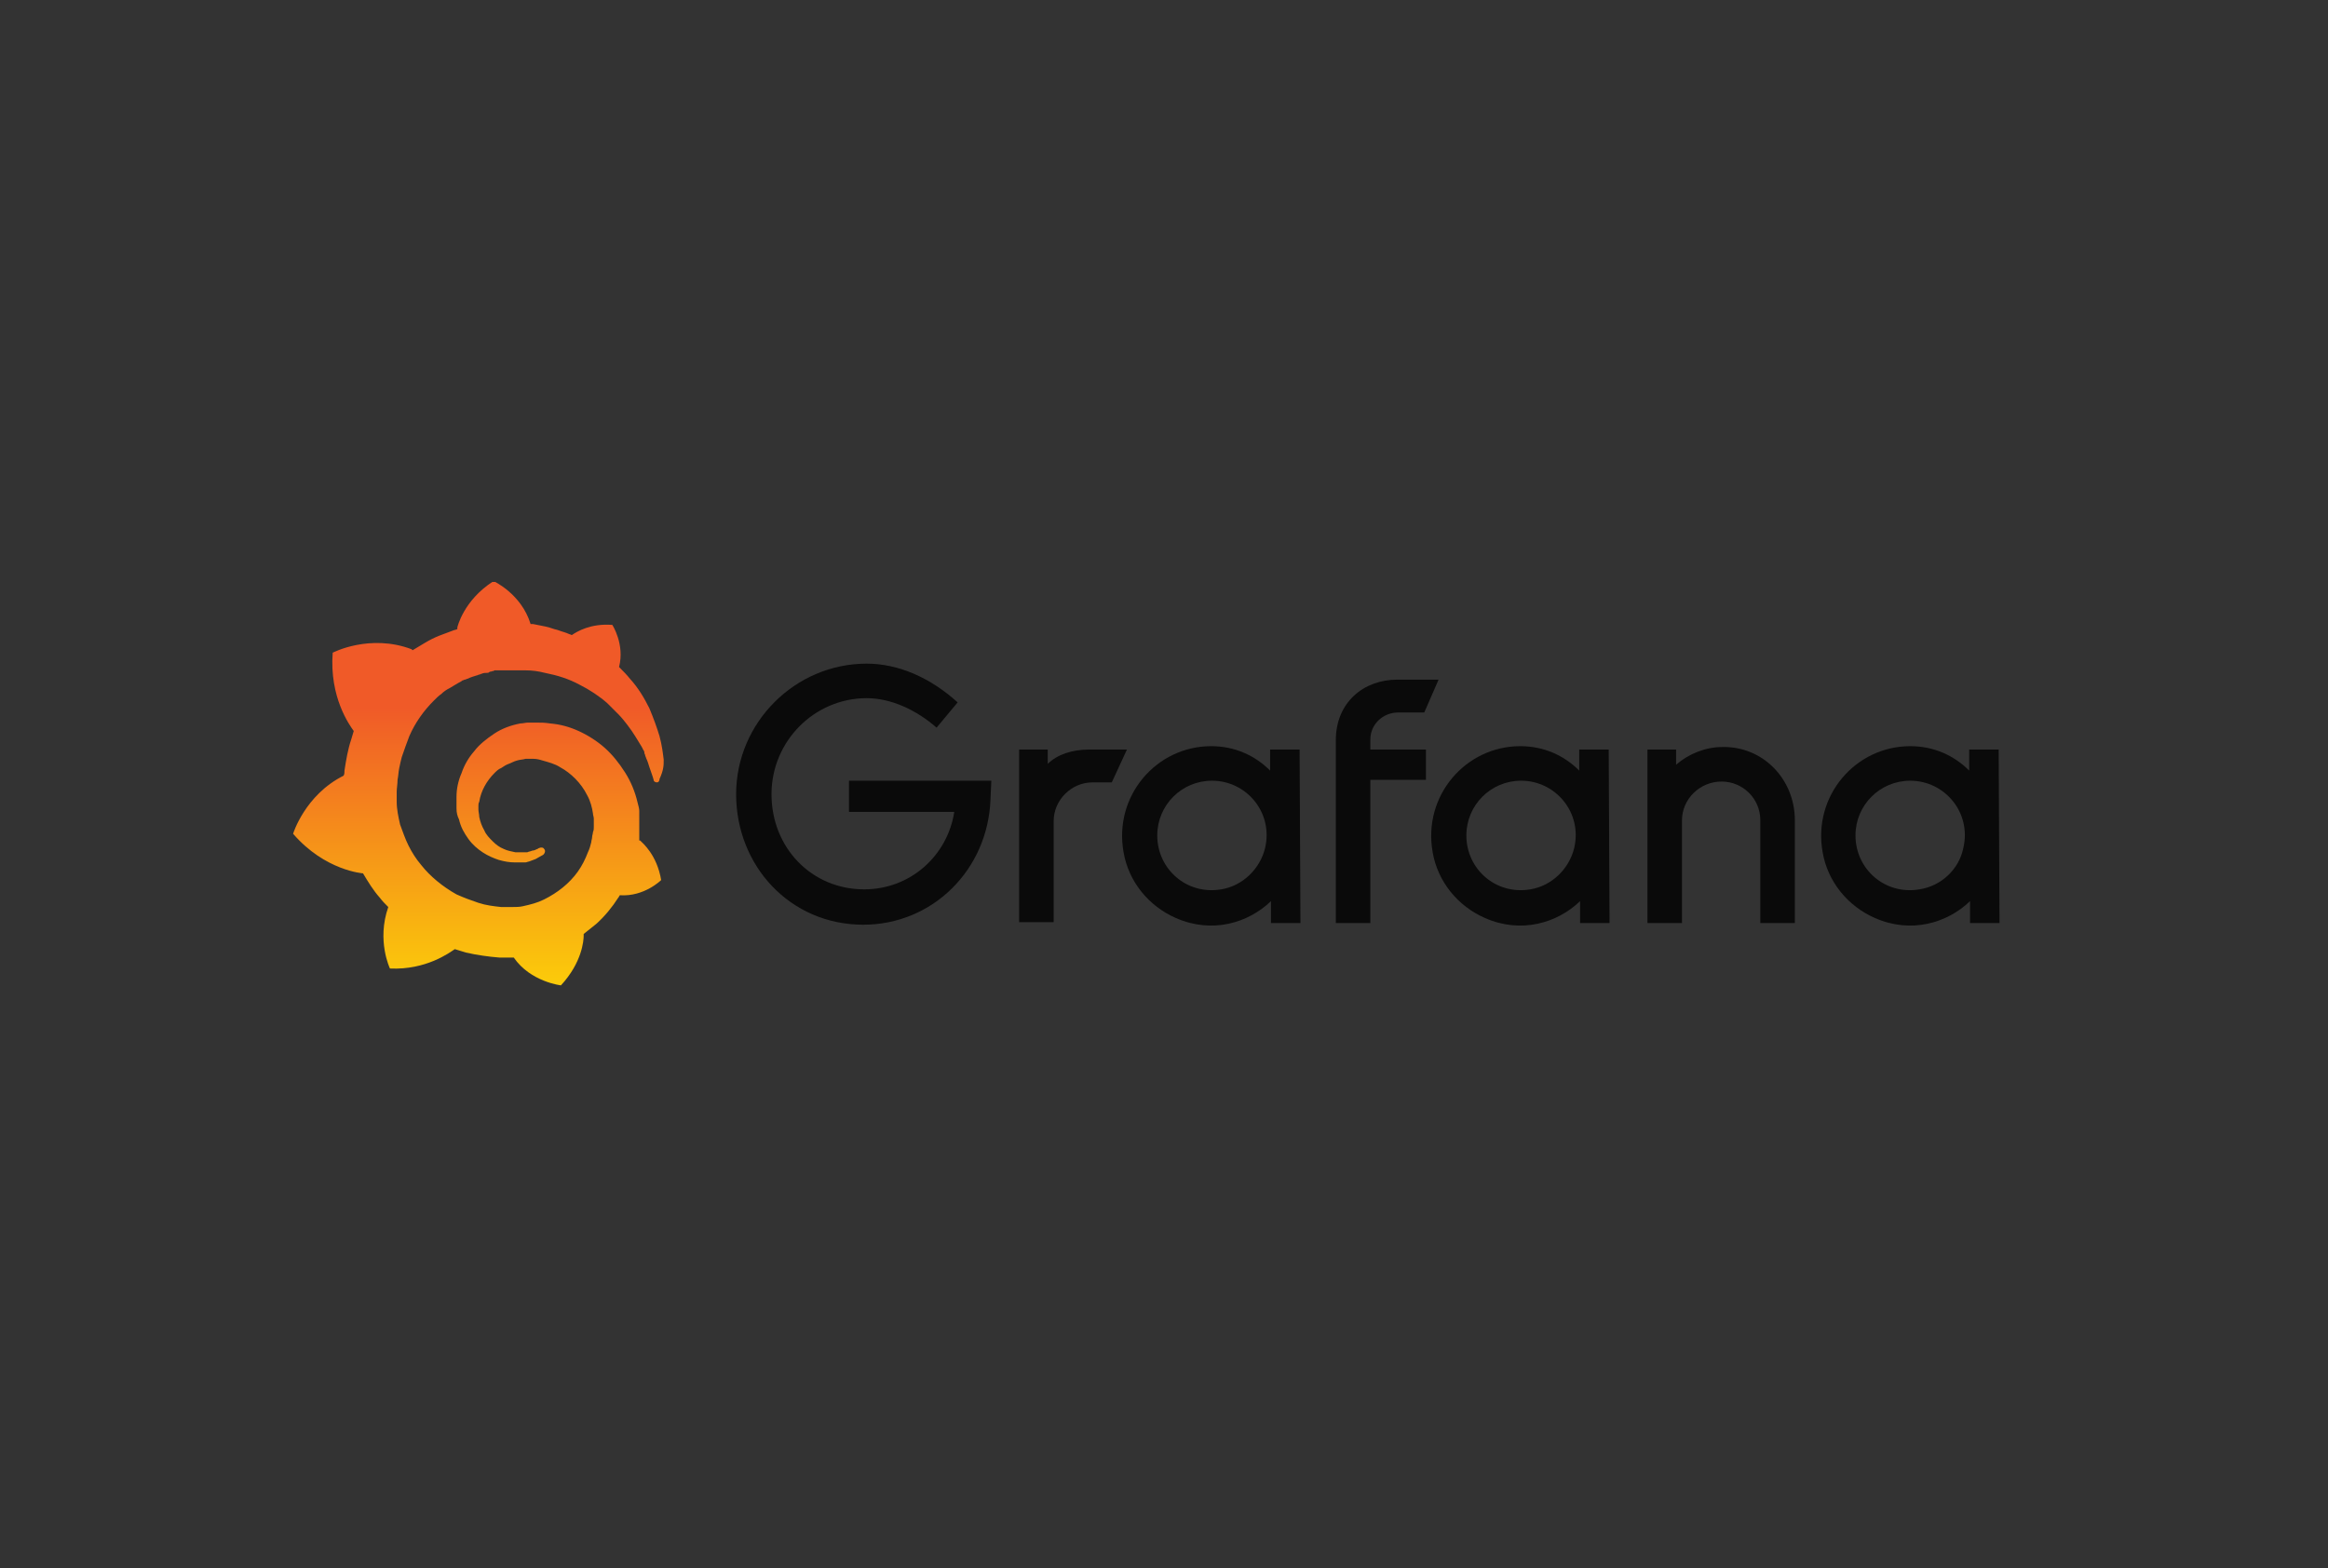 <?xml version="1.0" encoding="UTF-8"?> <svg xmlns="http://www.w3.org/2000/svg" xmlns:xlink="http://www.w3.org/1999/xlink" version="1.0" id="katman_1" x="0px" y="0px" viewBox="0 0 276.4 186.2" style="enable-background:new 0 0 276.4 186.2;" xml:space="preserve"><rect x="0" y="0" width="276.4" height="186.2" fill="#333333" stroke="none"/> <style type="text/css"> .st0{clip-path:url(#SVGID_2_);} .st1{fill:#0A0A0A;} .st2{fill:url(#SVGID_3_);} </style> <g> <defs> <rect id="SVGID_1_" x="34.7" y="69.1" width="206.3" height="47.9"></rect> </defs> <clipPath id="SVGID_2_"> <use xlink:href="#SVGID_1_" style="overflow:visible;"></use> </clipPath> <g class="st0"> <path class="st1" d="M117.6,94.9c-0.3,8.4-6.9,14.9-15.1,14.9c-8.7,0-15.1-7-15.1-15.5c0-8.5,7-15.5,15.5-15.5 c3.8,0,7.6,1.7,10.8,4.6l-2.5,3c-2.4-2.1-5.4-3.5-8.3-3.5c-6.2,0-11.3,5.1-11.3,11.4c0,6.4,4.8,11.3,11,11.3c5.5,0,9.9-4,10.7-9.2 h-12.5v-3.7h16.9L117.6,94.9L117.6,94.9z"></path> <path class="st1" d="M132,92.9h-2.3c-2.5,0-4.6,2.1-4.6,4.6v12h-4.1V89h3.4v1.7c1.1-1.1,2.9-1.7,4.9-1.7h4.5L132,92.9z"></path> <path class="st1" d="M154.4,109.6h-3.5V107c-2.7,2.6-7,3.9-11.3,2c-3.2-1.4-5.6-4.3-6.2-7.8c-1.2-6.7,3.9-12.6,10.4-12.6 c2.8,0,5.2,1.1,7,2.9V89h3.5L154.4,109.6L154.4,109.6z M150.2,100.7c1-4.2-2.2-8-6.3-8c-3.6,0-6.5,2.9-6.5,6.5 c0,4,3.5,7.1,7.6,6.4C147.5,105.2,149.6,103.2,150.2,100.7z"></path> <path class="st1" d="M162.7,87.8V89h6.6v3.6h-6.6v17h-4.1V87.9c0-4.5,3.3-7.2,7.3-7.2h4.9l-1.7,3.9H166 C164.2,84.6,162.7,86,162.7,87.8z"></path> <path class="st1" d="M191.1,109.6h-3.5V107c-2.7,2.6-7,3.9-11.3,2c-3.2-1.4-5.6-4.3-6.2-7.8c-1.2-6.7,3.9-12.6,10.4-12.6 c2.8,0,5.2,1.1,7,2.9V89h3.5L191.1,109.6z M186.9,100.7c1-4.2-2.2-8-6.3-8c-3.6,0-6.5,2.9-6.5,6.5c0,4,3.5,7.1,7.6,6.4 C184.2,105.2,186.3,103.2,186.9,100.7z"></path> <path class="st1" d="M213.1,97.4v12.2H209V97.4c0-2.6-2.1-4.6-4.6-4.6c-2.6,0-4.7,2.1-4.7,4.6v12.2h-4.1V89h3.4v1.8 c1.5-1.3,3.5-2.1,5.5-2.1C209.3,88.6,213.1,92.5,213.1,97.4z"></path> <path class="st1" d="M237.4,109.6h-3.5V107c-2.7,2.6-7,3.9-11.3,2c-3.2-1.4-5.6-4.3-6.2-7.8c-1.2-6.7,3.9-12.6,10.4-12.6 c2.8,0,5.2,1.1,7,2.9V89h3.5L237.4,109.6z M233.1,100.7c1-4.2-2.2-8-6.3-8c-3.6,0-6.5,2.9-6.5,6.5c0,4,3.5,7.1,7.6,6.4 C230.5,105.2,232.6,103.2,233.1,100.7z"></path> <linearGradient id="SVGID_3_" gradientUnits="userSpaceOnUse" x1="56.788" y1="60.381" x2="56.788" y2="104.163" gradientTransform="matrix(1 0 0 -1 0 188.16)"> <stop offset="0" style="stop-color:#FFF100"></stop> <stop offset="1" style="stop-color:#F05A28"></stop> </linearGradient> <path class="st2" d="M78.8,90.2c-0.1-0.8-0.2-1.7-0.5-2.8c-0.3-1-0.7-2.1-1.2-3.3c-0.6-1.2-1.3-2.4-2.3-3.5 c-0.4-0.5-0.8-0.9-1.3-1.4c0.7-2.7-0.8-5-0.8-5c-2.6-0.2-4.2,0.8-4.8,1.2c-0.1,0-0.2-0.1-0.3-0.1c-0.4-0.2-0.9-0.3-1.4-0.5 c-0.5-0.1-0.9-0.3-1.4-0.4c-0.5-0.1-1-0.2-1.5-0.3c-0.1,0-0.2,0-0.3,0c-1.1-3.6-4.4-5.1-4.4-5.1c-3.6,2.3-4.3,5.5-4.3,5.5 s0,0.1,0,0.2c-0.2,0.1-0.4,0.1-0.6,0.2c-0.3,0.1-0.5,0.2-0.8,0.3c-0.3,0.1-0.5,0.2-0.8,0.3c-0.5,0.2-1.1,0.5-1.6,0.8 c-0.5,0.3-1,0.6-1.5,0.9c-0.1,0-0.1-0.1-0.1-0.1c-5-1.9-9.4,0.4-9.4,0.4c-0.4,5.3,2,8.6,2.5,9.3c-0.1,0.3-0.2,0.7-0.3,1 c-0.4,1.2-0.6,2.4-0.8,3.7c0,0.2,0,0.4-0.1,0.6c-4.6,2.3-6,6.9-6,6.9c3.8,4.4,8.3,4.7,8.3,4.7c0,0,0,0,0,0c0.6,1,1.2,2,2,2.9 c0.3,0.4,0.6,0.7,1,1.1c-1.4,4,0.2,7.3,0.2,7.3c4.3,0.2,7.1-1.9,7.7-2.3c0.4,0.1,0.9,0.3,1.3,0.4c1.3,0.3,2.7,0.5,4,0.6 c0.3,0,0.7,0,1,0h0.2l0.1,0l0.2,0l0.2,0l0,0c2,2.9,5.6,3.3,5.6,3.3c2.5-2.7,2.7-5.3,2.7-5.9c0,0,0,0,0,0c0,0,0-0.1,0-0.1 c0,0,0-0.1,0-0.1c0.5-0.4,1-0.8,1.5-1.2c1-0.9,1.9-2,2.6-3.1c0.1-0.1,0.1-0.2,0.2-0.3c2.9,0.2,4.9-1.8,4.9-1.8 c-0.5-3-2.2-4.4-2.5-4.7c0,0,0,0,0,0c0,0,0,0,0,0c0,0,0,0-0.1,0c0-0.2,0-0.4,0-0.5c0-0.3,0-0.6,0-1V98v-0.1v-0.1 c0-0.1,0-0.1,0-0.1l0-0.2l0-0.3c0-0.1,0-0.2,0-0.3c0-0.1,0-0.2,0-0.2l0-0.2l0-0.2c0-0.3-0.1-0.6-0.2-1c-0.3-1.3-0.8-2.5-1.5-3.6 c-0.7-1.1-1.5-2.1-2.4-2.9c-0.9-0.8-2-1.5-3.1-2c-1.1-0.5-2.2-0.8-3.4-0.9c-0.6-0.1-1.1-0.1-1.7-0.1l-0.2,0h-0.1c0,0-0.1,0-0.1,0 l-0.1,0l-0.2,0c-0.1,0-0.2,0-0.2,0c-0.3,0-0.6,0.1-0.9,0.1c-1.1,0.2-2.2,0.6-3.1,1.2c-0.9,0.6-1.8,1.3-2.4,2.1 c-0.7,0.8-1.2,1.7-1.5,2.6c-0.4,0.9-0.6,1.9-0.6,2.8c0,0.2,0,0.5,0,0.7c0,0.1,0,0.1,0,0.2l0,0.2c0,0.1,0,0.2,0,0.3 c0,0.5,0.1,0.9,0.3,1.3c0.2,0.9,0.6,1.6,1.1,2.3c0.5,0.7,1.1,1.2,1.7,1.6c0.6,0.4,1.3,0.7,1.9,0.9c0.7,0.2,1.3,0.3,1.9,0.3 c0.1,0,0.2,0,0.2,0c0,0,0.1,0,0.1,0c0,0,0.1,0,0.1,0c0.1,0,0.1,0,0.2,0c0,0,0,0,0.1,0l0.1,0c0,0,0.1,0,0.1,0c0.1,0,0.1,0,0.2,0 c0.1,0,0.1,0,0.2,0c0.1,0,0.3-0.1,0.4-0.1c0.3-0.1,0.5-0.2,0.8-0.3c0.2-0.1,0.5-0.3,0.7-0.4c0.1,0,0.1-0.1,0.2-0.1 c0.2-0.2,0.3-0.5,0.1-0.7c-0.1-0.2-0.4-0.2-0.6-0.1c-0.1,0-0.1,0.1-0.2,0.1c-0.2,0.1-0.4,0.2-0.6,0.2c-0.2,0.1-0.4,0.1-0.6,0.2 c-0.1,0-0.2,0-0.3,0c-0.1,0-0.1,0-0.2,0c-0.1,0-0.1,0-0.2,0c-0.1,0-0.1,0-0.2,0c-0.1,0-0.1,0-0.2,0c0,0,0,0,0,0h0l0,0 c0,0-0.1,0-0.1,0c-0.1,0-0.1,0-0.2,0c-0.5-0.1-1-0.2-1.4-0.4c-0.5-0.2-0.9-0.5-1.3-0.9c-0.4-0.4-0.8-0.8-1-1.3 c-0.3-0.5-0.5-1.1-0.6-1.6c0-0.3-0.1-0.6-0.1-0.9c0-0.1,0-0.2,0-0.2c0,0,0,0,0,0v0l0-0.1c0,0,0-0.1,0-0.1c0-0.2,0-0.3,0.1-0.5 c0.2-1.3,0.9-2.5,1.8-3.4c0.2-0.2,0.5-0.5,0.8-0.6c0.3-0.2,0.6-0.4,0.9-0.5c0.3-0.1,0.6-0.3,1-0.4c0.3-0.1,0.7-0.1,1-0.2 c0.2,0,0.4,0,0.5,0c0,0,0.1,0,0.1,0l0.1,0l0.1,0c0,0,0,0,0,0h0l0.1,0c0.4,0,0.8,0.1,1.1,0.2c0.7,0.2,1.5,0.4,2.1,0.8 c1.3,0.7,2.5,1.9,3.2,3.3c0.4,0.7,0.6,1.5,0.7,2.2c0,0.2,0.1,0.4,0.1,0.6l0,0.1l0,0.1c0,0.1,0,0.1,0,0.1c0,0.1,0,0.1,0,0.1v0.1 l0,0.1c0,0.1,0,0.3,0,0.4c0,0.2,0,0.4-0.1,0.6c0,0.2-0.1,0.4-0.1,0.6c0,0.2-0.1,0.4-0.1,0.6c-0.1,0.4-0.2,0.8-0.4,1.2 c-0.3,0.8-0.7,1.6-1.2,2.3c-1,1.4-2.4,2.5-4,3.3c-0.8,0.4-1.6,0.6-2.5,0.8c-0.4,0.1-0.9,0.1-1.3,0.1l-0.1,0h-0.1h-0.1h-0.2h-0.1 c0.1,0,0,0,0,0h0c-0.2,0-0.5,0-0.7,0c-0.9-0.1-1.8-0.2-2.7-0.5c-0.9-0.3-1.7-0.6-2.6-1c-1.6-0.9-3.1-2.1-4.2-3.5 c-0.6-0.7-1.1-1.5-1.5-2.3c-0.4-0.8-0.7-1.7-1-2.5c-0.2-0.9-0.4-1.8-0.4-2.7l0-0.2l0,0v0v-0.1l0-0.1v0v-0.1v-0.1l0-0.2v0 c0,0,0,0,0,0v-0.1c0-0.1,0-0.2,0-0.3c0-0.4,0.1-0.9,0.1-1.4c0.1-0.5,0.1-0.9,0.2-1.4c0.1-0.5,0.2-0.9,0.3-1.3 c0.3-0.9,0.6-1.7,0.9-2.5c0.7-1.6,1.7-3,2.9-4.2c0.3-0.3,0.6-0.6,0.9-0.8c0.3-0.3,0.6-0.5,1-0.7c0.3-0.2,0.7-0.4,1-0.6 c0.2-0.1,0.4-0.2,0.5-0.3c0.1,0,0.2-0.1,0.3-0.1c0.1,0,0.2-0.1,0.3-0.1c0.4-0.2,0.8-0.3,1.1-0.4c0.1,0,0.2-0.1,0.3-0.1 c0.1,0,0.2-0.1,0.3-0.1c0.2-0.1,0.4-0.1,0.6-0.1c0.1,0,0.2,0,0.3-0.1s0.2,0,0.3-0.1c0.1,0,0.2,0,0.3-0.1l0.1,0l0.1,0 c0.1,0,0.2,0,0.3,0c0.1,0,0.2,0,0.3,0c0.1,0,0.2,0,0.3,0c0.1,0,0.1,0,0.2,0l0.1,0l0.1,0l0.1,0c0.1,0,0.2,0,0.3,0l0.2,0 c0,0,0.1,0,0,0h0l0.1,0c0.1,0,0.2,0,0.3,0c0.4,0,0.8,0,1.2,0c0.8,0,1.5,0.1,2.3,0.3c1.5,0.3,2.8,0.7,4.1,1.4 c1.2,0.6,2.4,1.4,3.3,2.2c0.1,0.1,0.1,0.1,0.2,0.2c0.1,0.1,0.1,0.1,0.2,0.2c0.1,0.1,0.2,0.2,0.3,0.3c0.1,0.1,0.2,0.2,0.3,0.3 s0.2,0.2,0.3,0.3c0.4,0.4,0.8,0.9,1.1,1.3c0.7,0.9,1.2,1.8,1.7,2.6c0,0.1,0.1,0.1,0.1,0.2c0,0.1,0.1,0.1,0.1,0.2 c0.1,0.1,0.1,0.2,0.1,0.3c0,0.1,0.1,0.2,0.1,0.3c0,0.1,0.1,0.2,0.1,0.3c0.2,0.4,0.3,0.8,0.4,1.1c0.2,0.6,0.4,1.1,0.5,1.5 c0,0.2,0.2,0.3,0.4,0.3c0.2,0,0.3-0.2,0.3-0.4C78.8,91.4,78.8,90.9,78.8,90.2z"></path> </g> </g> </svg> 